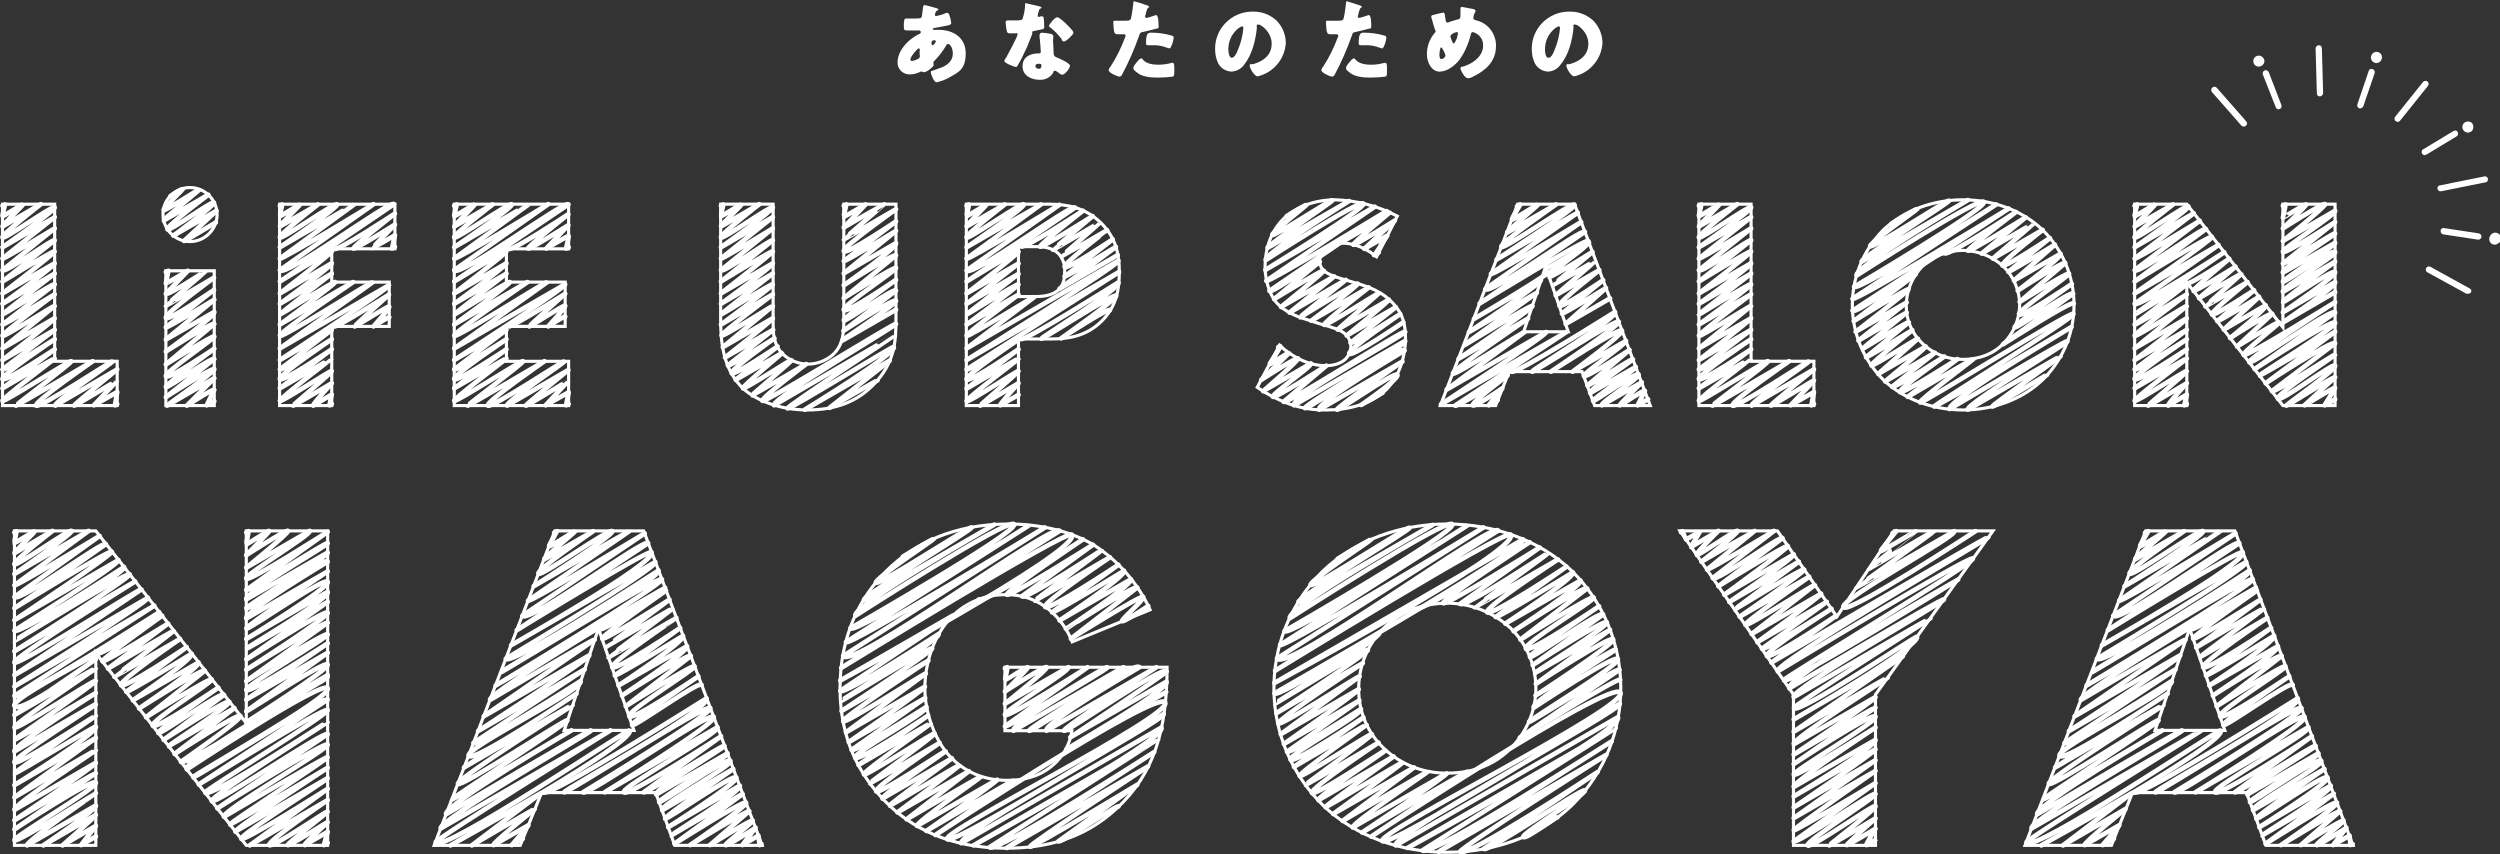 <?xml version="1.0" encoding="utf-8"?>
<!-- Generator: Adobe Illustrator 24.0.1, SVG Export Plug-In . SVG Version: 6.00 Build 0)  -->
<svg version="1.1" id="レイヤー_1" xmlns="http://www.w3.org/2000/svg" xmlns:xlink="http://www.w3.org/1999/xlink" x="0px"
	 y="0px" viewBox="0 0 795.8 272" style="enable-background:new 0 0 795.8 272;" xml:space="preserve">
<rect x="0" y="0" width="795.8" height="272" fill="#333333" stroke="none"/>
<style type="text/css">
	.st0{fill:#FFFFFF;}
	.st1{fill:none;stroke:#FFFFFF;}
	.st2{fill:none;stroke:#FFFFFF;stroke-width:1.5;stroke-linecap:round;stroke-linejoin:round;}
	.st3{fill:none;}
</style>
<title>sec01_1</title>
<g>
	<g>
		<path class="st0" d="M298.1,2.6c0.3,0.1,0.6,0.2,0.6,0.4c0,0.2-0.1,0.3-0.3,0.3c-0.4,0.3-0.5,0.3-0.6,0.7
			c-0.1,0.2-0.2,0.5-0.2,0.7c0,0.3,0.1,0.4,0.4,0.4c1.1-0.2,2.2-0.5,3.2-1h0.4c0.3,0,0.5,0.4,0.6,0.7c0.3,0.8,0.5,1.6,0.6,2.5
			c0,0.5-0.5,0.7-1.1,0.8l-4.2,0.8c-0.2,0-0.6,0.1-0.6,0.3s0.3,0.3,0.4,0.3h1.5c4.6,0,8.6,2.4,8.6,7.5s-2.3,6-5.3,7.7
			c-1.2,0.7-2.6,1.2-4,1.5c-0.8,0-1.8-2.6-1.8-3.2s0.3-0.4,0.6-0.5l3-1.1c1.9-0.8,3.4-2.2,3.4-4.3s-1-3.1-1.5-3.1
			c-0.3,0-0.6,0.2-0.6,0.5c-1.1,1.8-2.4,3.5-3.9,5c-0.1,0.2-0.2,0.3-0.2,0.5s0.1,0.5,0.1,0.8s-2.1,2.2-3.1,2.2
			c-0.2,0-0.4-0.1-0.5-0.2h-0.5c-1.2,0.6-2.4,0.9-3.7,0.9c-2.1-0.1-3.8-1.8-3.7-3.9c0,0,0,0,0,0c0-2.8,2-5.5,4.1-7.2
			c0.9-0.7,1.8-1.3,2.8-1.8c0.3,0,0.5-0.3,0.5-0.6c0-0.3-0.2-0.5-0.5-0.5h-3.3c-1.5,0-1.6,0-1.6-1.4s0.1-2.4,0.6-2.4h2.1
			c2.8,0,3,0,3.1-1.1s0.4-2.8,0.4-2.9c0.1-0.2,0.3-0.3,0.5-0.3L298.1,2.6z M289.8,18.9c0,0.4,0.2,0.5,0.5,0.5
			c0.8-0.1,1.5-0.4,2.2-0.8c0.2-0.2,0.4-0.6,0.3-0.9c0-0.3-0.1-0.7-0.1-1s0.1-0.5,0.1-0.8c0-0.3-0.1-0.5-0.4-0.5
			S289.8,18,289.8,18.9z M296.5,13.8c0,0.2,0.1,0.6,0.4,0.6s1-1,1-1.2c0-0.2-0.2-0.4-0.4-0.4C296.5,12.8,296.5,13.5,296.5,13.8z"/>
		<path class="st0" d="M330.8,2c0.4,0.1,0.7,0.2,0.7,0.4s-0.2,0.3-0.6,0.5c-0.2,0.5-0.4,1-0.5,1.6v0.2c0,0.1-0.1,0.2-0.1,0.3
			c0,0.2,0.2,0.4,0.4,0.4l0.6-0.2h0.5c0.2,0,0.3,0.2,0.4,0.4s0.2,2.3,0.2,3s-0.4,0.7-2.5,1.1s-1,0.4-1.4,1.3l-1.5,3.8
			c-0.8,1.6-1.5,3.3-2.4,4.9l-0.7,1.2c-0.1,0.3-0.2,0.4-0.6,0.4s-3.6-1.2-3.6-1.9c0.1-0.4,0.3-0.8,0.6-1.1c0.5-1,3.6-6.6,3.6-7.3
			s-0.3-0.4-0.5-0.4h-2.2c-0.5,0-0.8-0.3-1-2.6c0-0.3-0.1-0.8-0.1-1s0.2-0.5,0.6-0.5h1.7c2.6,0,3,0,3.2-0.8c0.4-1.4,0.7-2.8,0.7-4.3
			c0-0.2,0-0.4,0.2-0.4L330.8,2z M334.6,10.8c0.4,0.1,0.7,0.4,0.7,0.8c0,0.3-0.1,0.8-0.1,1.3s0.2,2.8,0.2,4.2c0,0.5,0.3,0.9,0.8,1.1
			c0.8,0.3,4.4,1.9,4.4,2.7s-1.6,2.9-2.5,2.9c-0.5-0.1-0.9-0.4-1.2-0.7l-0.6-0.4l-0.4-0.2c-0.5,0-0.6,0.3-0.6,0.5
			c-0.2,0.5-0.6,0.9-1,1.3c-1,0.8-2.2,1.2-3.4,1.1c-2.6,0-5.4-1.3-5.4-4.3s2.5-4.1,5-4.1h0.2c0.3,0.1,0.5-0.1,0.6-0.4
			c0-0.1,0-0.2,0-0.2c0-0.5-0.2-3-0.3-3.8s-0.1-0.9-0.1-1.3s0.2-0.9,0.8-0.9C332.7,10.5,333.7,10.6,334.6,10.8z M329.6,21.1
			c0,0.5,0.6,0.8,1.1,0.8s0.8-0.3,0.8-0.9s0-0.7-0.8-0.7S329.6,20.5,329.6,21.1z M339.3,7.5c0.6,0.6,2.4,2.3,2.4,2.9s-2.3,2.8-3,2.8
			s-0.6-0.5-0.8-0.8c-1-1.3-2.2-2.6-3.5-3.6c-0.2-0.2-0.5-0.3-0.5-0.6s1.8-2.7,2.6-2.7S338.8,7.1,339.3,7.5z"/>
		<path class="st0" d="M364.5,1.5c0.5,0.1,1.3,0.4,1.3,0.7c0,0.1-0.1,0.2-0.2,0.2l0,0c-0.4,0.2-0.5,0.7-0.8,1.6
			c0,0.3-0.1,0.6-0.2,0.9c-0.1,0.1-0.1,0.2-0.1,0.3c0,0.3,0.2,0.5,0.5,0.5c0.8-0.2,1.6-0.4,2.3-0.7l0.7-0.2c0.8,0,0.8,2.7,0.8,3.6
			s-0.2,0.5-0.6,0.7l-4,1c-1.2,0.2-1.3,0.3-1.6,1.3c-1.5,4.2-3.3,8.4-5.4,12.3c-0.2,0.4-0.4,0.7-0.9,0.7s-3.4-1.2-3.4-2.1
			c0.1-0.4,0.3-0.8,0.6-1.1c1.9-2.9,3.4-6,4.6-9.2c0.1-0.2,0.2-0.4,0.2-0.6c0-0.4-0.3-0.5-0.6-0.5h-1.9c-0.6,0-0.9-0.1-1.1-0.7
			s-0.3-2.4-0.3-3s0-0.6,0.5-0.6h3c1.4,0,1.8,0,2.1-0.7c0.4-1.7,0.6-3.5,0.8-5.2c0-0.1,0-0.3,0.2-0.3C362.2,0.7,363.4,1.1,364.5,1.5
			z M363.8,19c1.1,1.3,3.2,1.6,4.9,1.6c1.5,0,2.9-0.2,4.3-0.6h0.3c0.4,0,0.5,0.6,0.5,1.5v0.8c0,1.6,0,1.9-0.5,2.1
			c-1.6,0.2-3.2,0.3-4.8,0.3c-2,0-4.7-0.2-6.3-1.4s-1.4-1.2-1.4-1.8s1.1-1.7,1.4-2.1s0.7-0.8,1.1-0.8
			C363.6,18.6,363.8,18.8,363.8,19L363.8,19z M366.5,10.4c2.2,0,4.3,0.3,6.4,0.9c0.4,0.1,0.7,0.2,0.7,0.7c-0.1,1-0.4,2.1-0.9,3
			c-0.1,0.2-0.2,0.4-0.5,0.4l-0.7-0.2c-1.5-0.6-3.2-0.9-4.8-0.8h-1c-0.7,0-0.9-0.1-0.9-0.6C364.8,10.6,365.4,10.4,366.5,10.4z"/>
	</g>
	<g>
		<path class="st0" d="M406.3,6.5c1.9,1.9,3,4.5,3,7.2c-0.3,5.1-4,9.5-9,10.6c-1,0-2.5-2.6-2.5-3.4s0.3-0.3,1.1-0.5
			c3.3-0.9,5.9-2.9,5.9-6.5s-3.3-6.1-4.2-6.1s-0.5,0.5-0.5,1c-0.4,3.9-1.5,8.6-4,11.7c-0.9,1.4-2.5,2.2-4.1,2.3
			c-1.8-0.1-3.5-1.1-4.3-2.8c-0.6-1.3-0.9-2.8-0.9-4.2c-0.2-6.5,5-11.9,11.5-12.1c0.1,0,0.3,0,0.4,0C401.5,3.6,404.2,4.6,406.3,6.5z
			 M391,15.7c0,0.7,0.2,2.7,1.1,2.7s1.7-1.8,1.9-2.4c1-2.3,1.6-4.7,1.8-7.2c0-0.2-0.2-0.4-0.4-0.4C394.6,8.4,391,11,391,15.7z"/>
		<path class="st0" d="M432.2,1.5c0.5,0.1,1.3,0.4,1.3,0.7c0,0.1-0.1,0.2-0.2,0.2l0,0c-0.4,0.2-0.5,0.7-0.8,1.6
			c0,0.3-0.1,0.6-0.2,0.9c-0.1,0.1-0.1,0.2-0.1,0.3c0,0.3,0.2,0.5,0.5,0.5c0.8-0.2,1.6-0.4,2.3-0.7l0.7-0.2c0.8,0,0.8,2.7,0.8,3.6
			s-0.2,0.5-0.6,0.7l-4,1c-1.2,0.2-1.3,0.3-1.6,1.3c-1.5,4.2-3.3,8.4-5.4,12.3c-0.2,0.4-0.4,0.7-0.9,0.7s-3.4-1.2-3.4-2.1
			c0.1-0.4,0.3-0.8,0.6-1.1c1.9-2.9,3.4-6,4.6-9.2c0.1-0.2,0.2-0.4,0.2-0.6c0-0.4-0.3-0.5-0.6-0.5h-1.9c-0.6,0-0.9-0.1-1.1-0.7
			s-0.3-2.4-0.3-3s0-0.6,0.5-0.6h3c1.4,0,1.8,0,2.1-0.7c0.4-1.7,0.6-3.5,0.8-5.2c0-0.1,0-0.3,0.2-0.3C429.8,0.7,431,1.1,432.2,1.5z
			 M431.5,19c1.1,1.3,3.2,1.6,4.9,1.6c1.5,0,2.9-0.2,4.3-0.6h0.3c0.4,0,0.5,0.6,0.5,1.5v0.8c0,1.6,0,1.9-0.5,2.1
			c-1.6,0.2-3.2,0.3-4.8,0.3c-2,0-4.7-0.2-6.3-1.4s-1.4-1.2-1.4-1.8s1.1-1.7,1.4-2.1s0.7-0.8,1.1-0.8
			C431.2,18.6,431.4,18.8,431.5,19L431.5,19z M434.2,10.4c2.2,0,4.3,0.3,6.4,0.9c0.4,0.1,0.7,0.2,0.7,0.7c-0.1,1-0.4,2.1-0.9,3
			c-0.1,0.2-0.2,0.4-0.5,0.4l-0.7-0.2c-1.5-0.6-3.2-0.9-4.8-0.8h-1c-0.7,0-0.9-0.1-0.9-0.6C432.5,10.6,433.1,10.4,434.2,10.4z"/>
		<path class="st0" d="M469.1,2.9c0.3,0.1,0.6,0.3,0.6,0.6s-0.1,0.3-0.2,0.5c-0.3,0.5-0.5,1.2-0.5,1.8c0,0.4,0.5,0.6,1,0.7
			c3.7,0.9,6.3,4.3,6.2,8.2c0,4.8-3.2,7.7-7.3,9.7c-0.5,0.3-1.1,0.5-1.7,0.5c-0.9,0-2.3-2.5-2.3-3.1s0.3-0.5,1.1-0.7
			c2.9-0.9,6.1-3.2,6.1-6.6c0.1-2-1.3-3.8-3.3-4.3c-0.3,0-0.5,0.3-0.6,0.7c-0.7,2.9-1.9,5.7-3.6,8.1c-1.5,1.9-3.9,3.8-6.4,3.8
			s-4-3-4-5.5c0-2.4,0.8-4.8,2.4-6.7c0.2-0.2,0.4-0.4,0.4-0.7c-0.1-0.2-0.2-0.5-0.3-0.7c-0.3-1.1-0.7-2.2-1-3.4
			c-0.1-0.1-0.1-0.3-0.1-0.5c0-0.3,0.2-0.5,0.5-0.5c1.1-0.3,2.2-0.6,3.3-0.8c0.4,0,0.5,0.4,0.6,1.3s0.1,0.7,0.2,1.2s0.2,0.7,0.6,0.7
			c0.2,0,0.4-0.1,0.5-0.2l2.6-0.8c1-0.1,1-0.4,1-2.5V2.8c0-0.4,0.1-0.6,0.5-0.6L469.1,2.9z M458.2,17.3c0,0.4,0,1.5,0.6,1.5
			s1.3-0.6,1.3-1.1c0-0.2,0-0.3-0.1-0.5c-0.7-1.6-1-2.1-1.3-2.1S458.2,16.9,458.2,17.3z M462.3,10.8c-0.3,0.2-0.6,0.4-0.6,0.8
			s0.6,1.6,0.7,1.9s0.2,0.3,0.4,0.3s0.6-0.8,0.9-1.5c0.2-0.6,0.3-1.1,0.4-1.7c0-0.2-0.1-0.4-0.3-0.4
			C463.2,10.3,462.7,10.5,462.3,10.8z"/>
		<path class="st0" d="M507.1,6.5c1.9,1.9,3,4.5,3,7.2c-0.3,5.1-4,9.5-9,10.6c-1,0-2.5-2.6-2.5-3.4s0.3-0.3,1.1-0.5
			c3.3-0.9,5.9-2.9,5.9-6.5s-3.3-6.1-4.2-6.1s-0.5,0.5-0.5,1c-0.4,3.9-1.5,8.6-4.1,11.7c-0.9,1.4-2.4,2.2-4,2.3
			c-1.8-0.1-3.5-1.1-4.3-2.8c-0.6-1.3-0.9-2.8-0.9-4.2c-0.2-6.5,5-11.9,11.5-12.1c0.1,0,0.3,0,0.4,0C502.3,3.6,505,4.6,507.1,6.5z
			 M491.8,15.7c0,0.7,0.1,2.7,1.1,2.7s1.7-1.8,1.9-2.4c1-2.3,1.6-4.7,1.8-7.2c0-0.2-0.2-0.4-0.4-0.4l0,0
			C495.4,8.4,491.8,11,491.8,15.7z"/>
	</g>
</g>
<path class="st1" d="M17.4,65v50h19.9v14.1H0.8V65H17.4z"/>
<path class="st1" d="M60.5,59.7c4.7,0,8.6,3.9,8.6,8.6s-3.9,8.6-8.6,8.6s-8.6-3.9-8.6-8.6l0,0c-0.1-4.7,3.7-8.5,8.4-8.6
	C60.4,59.7,60.4,59.7,60.5,59.7z M68.2,86.2v42.9H52.8V86.2H68.2z"/>
<path class="st1" d="M125.7,79.2h-20.1v10.6h18.3v14.1h-18.3v25.2H89V65h36.7V79.2z"/>
<path class="st1" d="M181,79.2h-19.8v10.6h18.7v14.1h-18.7V115H181v14.1h-36.4V65H181L181,79.2z"/>
<path class="st1" d="M246.1,65v38c0,2.6,0,6.8,3.2,9.8c2.1,2,5,3.1,7.9,3.1c2.8,0,5.5-1,7.7-2.8c3.8-3.3,3.7-8,3.7-11.6V65h16.6
	v36.8c0,6.7-0.3,13.7-7.2,20.7c-5.4,5.5-12.1,8-21.1,8c-9,0-17.3-3.4-21.2-7.7c-5.6-6-6.3-14.2-6.3-21V65H246.1z"/>
<path class="st1" d="M324.2,107.9v21.2h-16.6V65h26.5c5.6,0,11.3,1.1,16.2,5.8s6,10.2,6,15.6s-0.7,11-5.7,15.9s-10.9,5.6-15.9,5.6
	H324.2z M324.2,94.4h5.6c1.7,0,5-0.2,7-2s2.1-4.3,2.1-5.9c0.2-2.1-0.5-4.1-1.9-5.7c-1.9-2-5-2.3-7.1-2.3h-5.7V94.4z"/>
<path class="st1" d="M407.3,109.9c3.5,3.3,8.9,6.5,14.6,6.5c3.4,0,5.4-1.1,6.5-2.2c1-1.1,1.6-2.5,1.6-4c0-1.5-0.7-2.9-1.8-3.9
	c-1.6-1.4-4.1-2.1-8.3-3.3l-4.3-1.4c-2.7-0.8-6.6-2.3-9.2-5.2s-3.7-8-3.7-11.3c0-7.9,3.1-12.7,5.9-15.5s8.6-6,16.4-6
	c6.9,0.2,13.7,2,19.8,5.2l-6.6,12.9c-5-3.9-8.8-4.3-11-4.3c-2-0.1-3.9,0.6-5.4,1.9c-1,0.9-1.6,2.1-1.7,3.5c-0.1,1,0.2,2.1,0.9,2.9
	c0.5,0.6,1.6,1.7,5.6,2.9l5,1.5c4.1,1.2,8.3,2.7,11.7,6.3s4.1,7,4.1,11.5s-1.5,11.5-6.1,16.1c-4.6,4.6-12.1,6.5-18.9,6.5
	c-4.3,0.1-8.5-0.6-12.5-2.1c-3.4-1.3-6.7-3-9.7-5.1L407.3,109.9z"/>
<path class="st1" d="M503.6,118.3h-23.2l-4.3,10.8h-17.6L483.1,65h18.1l24.1,64.1h-17.7L503.6,118.3z M499.2,105.6L492,84.9l-7,20.7
	H499.2z"/>
<path class="st1" d="M557.4,65v50h20v14.1h-36.6V65H557.4z"/>
<path class="st1" d="M650.1,121c-6.5,6.2-15.7,9.5-25.2,9.5s-18.7-3.3-25.3-9.5c-13.2-13.1-13.3-34.4-0.2-47.7
	c0.1-0.1,0.2-0.2,0.2-0.2c6.6-6.2,15.8-9.5,25.3-9.5s18.7,3.3,25.2,9.5c13.2,12.9,13.5,34,0.7,47.2
	C650.5,120.6,650.3,120.8,650.1,121z M611.9,84.8c-3.3,3.4-5.1,7.9-5.1,12.6c0,4.5,1.8,8.8,5.1,11.9c3.5,3.4,8.2,5.2,13,5.1
	c5.6,0,9.9-2,12.8-5c3.3-3.3,5.1-7.7,5.2-12.3c0-4.6-1.9-9.1-5.2-12.3c-3.5-3.2-8-5-12.8-5.1C620.1,79.7,615.4,81.5,611.9,84.8z"/>
<path class="st1" d="M679.5,129.1V65h16.6l30.6,39.2V65h16.6v64.1h-16.6l-30.6-39.2v39.2L679.5,129.1z"/>
<path class="st1" d="M4.6,269.1V169h25.9l47.9,61.2V169h25.9v100.1H78.4l-47.9-61.2v61.2L4.6,269.1z"/>
<path class="st1" d="M208.7,252.3h-36.3l-6.8,16.8h-27.4L176.6,169h28.3l37.7,100.1h-27.8L208.7,252.3z M201.8,232.5l-11.3-32.4
	l-10.9,32.4H201.8z"/>
<path class="st1" d="M319.9,212.4h51.6c0,19.8-4.1,33.9-16.1,45c-10.5,9.7-22.5,12.6-35.2,12.6c-18,0-30.3-6.6-38.4-14.9
	s-14.4-19.6-14.4-36.1s6.3-29,15-37.5s21.1-14.7,38.8-14.7c9.3,0,19.4,2.1,27,6.7c7.8,5,14,12.2,17.9,20.6l-24.8,10.2
	c-1.5-3.9-4-7.4-7.2-10.1c-3.9-3.3-8.8-5-13.9-4.9c-6.4-0.1-12.6,2.4-17.1,6.9c-5.9,5.8-8.7,15.1-8.7,22.9s3.3,16.7,7.9,21.6
	s10.7,7.7,18.3,7.7c4.5,0,9.8-0.8,14.4-4.7c3.4-2.8,5.6-6.8,6.2-11.1h-21.3V212.4z"/>
<path class="st1" d="M500.2,256.5c-10.2,9.7-24.6,14.8-39.5,14.8s-29.2-5.1-39.4-14.8c-20.7-20.2-21.1-53.3-0.9-74
	c0.3-0.3,0.6-0.6,0.9-0.9c10.2-9.7,24.6-14.8,39.4-14.8s29.3,5.1,39.5,14.8c20.7,20.3,21,53.6,0.7,74.2
	C500.6,256.1,500.4,256.3,500.2,256.5z M440.5,199.9c-5.2,5.2-8.1,12.3-8,19.7c0,7,2.9,13.8,8,18.6c5.4,5.2,12.7,8,20.2,7.9
	c8.9,0,15.5-3.1,20.1-7.8c5.1-5.1,8.1-12,8.1-19.2c0-7.2-2.9-14.2-8.1-19.2c-5.5-5-12.7-7.9-20.1-7.9
	C453.5,192,445.9,194.5,440.5,199.9z"/>
<path class="st1" d="M570.9,221.1L534.8,169h31l18.9,27.3l18.2-27.3h31.5L597,221.1v48h-26.1V221.1z"/>
<path class="st1" d="M715.1,252.3h-36.3l-6.7,16.8h-27.5L683,169h28.4L749,269.1h-27.7L715.1,252.3z M708.2,232.5L697,200.1
	l-11,32.4H708.2z"/>
<path class="st2" d="M0.8,65.5l0.8-0.4c0,0.1-0.9,3.5-0.8,3.7s6.4-3.9,6.5-3.7s-6.7,6.7-6.5,7L13,65c0,0-12.7,9.8-12.2,10.6
	S16.9,65.2,17.4,66S0.8,78.7,0.8,78.7s16.5-9.6,16.6-9.6L0.8,82.3c0.2,0.4,16.6-9.6,16.6-9.6L0.8,86c0.7,1.2,16.1-10.2,16.6-9.5
	L0.8,89.6c0,0,16.3-10,16.6-9.6S0.8,93.4,0.8,93.4l16.6-9.6c0.3,0.7-16.6,12.9-16.6,12.9l16.6-9.6c0,0-16.7,12.8-16.6,13
	S17.1,90,17.4,90.5L0.8,103.3c0.2,0.4,16.6-9.6,16.6-9.6s-17,12.6-16.6,13.2s16.4-9.8,16.6-9.5L0.8,110.9l16.6-9.6
	c0.2,0.4-16.6,13.3-16.6,13.3l16.6-9.6L0.8,117.6c0.4,0.7,16.6-9.6,16.6-9.6S0.1,119.6,0.8,120.7s16.6-9.5,16.6-9.5L0.8,123.6
	c0,0,16.5-9.6,16.6-9.5S0.4,127,0.8,127.6c0.4,0.6,21.7-13.1,21.9-12.6S5,128.9,5.1,129.1S29.5,115,29.5,115s-18.7,12.9-18,14.1
	c0.7,1.2,24.2-14.4,24.4-14.1S17,128.1,17.6,129.1l19.7-11.5c0,0-13.8,11.2-13.7,11.5s13.7-8.1,13.7-8s-7.4,7.9-7.4,7.9l7.4-4.2
	l-0.7,4.2l0.7-0.4"/>
<path class="st2" d="M52.8,86.6c0.1,0.1,0.8-0.4,0.8-0.4s-0.8,3.8-0.8,4s7-4,7-4l-7,7.3c0.5,0.8,12.8-7.4,12.8-7.3
	s-12.8,11-12.8,11.1s15.3-8.9,15.3-8.9S52.2,100,52.8,101.2s15.3-8.9,15.3-8.9l-15.3,11.9c0.3,0.4,15.4-8.8,15.4-8.8l-15.4,12.7
	l15.4-8.8c0.6,1.2-15.4,12.6-15.4,12.6s14.9-9.5,15.4-8.8L52.8,116c0,0,15-9.4,15.4-8.9c0.4,0.5-16,11.5-15.4,12.7
	s15.4-8.8,15.4-8.8s-15.7,11.5-15.4,12.2s14.8-9.8,15.4-8.9l-15.4,12.1c0,0,14.9-9.6,15.4-8.9s-15.1,11.4-15,11.6l15-8.7l-8.7,8.7
	c0,0,8.4-5.5,8.7-5l-2.4,4.9c0.8-0.4,1.6-0.8,2.4-1.3"/>
<path class="st2" d="M54.3,62.4c0,0,4.1-2.5,4.1-2.4s-6.6,6.5-6.3,6.9s11.3-6.8,11.4-6.6s-11.6,9.5-11.4,9.9L66.3,62
	c0,0-13.5,10.1-13,11s14.4-9.3,14.8-8.5C68.5,65.3,55.2,75,55.2,75l13.7-7.9l-10.3,9.6c0.1,0.2,10.1-5.9,10.1-5.9"/>
<path class="st2" d="M106.4,103.9c0.4,0.7,17.4-10.1,17.4-10.1s-11,9.9-10.9,10.1s10.7-6.7,11-6.3s-5,6.3-5,6.3s4.8-3.1,5-2.9"/>
<path class="st2" d="M106.4,79.2C107,80.3,125.7,68,125.7,68s-13.5,10.6-13.2,11.1s13.2-7.6,13.2-7.6s-7.4,7.6-7.3,7.6
	s7.3-4.2,7.3-4.2l-0.9,4.2l0.9-0.5"/>
<path class="st2" d="M89.1,65.5l0.7-0.4c0.1,0.1-0.8,3.5-0.7,3.7s6.4-3.9,6.4-3.7s-6.6,6.7-6.4,7l12.1-7c0,0-12.6,9.7-12.1,10.5
	s17.7-11.4,18.2-10.5S89.1,78.7,89.1,78.7s23.6-13.7,23.6-13.6L89.1,82.3C89.4,83,118.9,65,118.9,65L89.1,86
	c1.4,2.6,35.4-22.6,36.3-21L89.1,89.6c0,0,16.2-10,16.5-9.6S89.1,93.4,89.1,93.4l16.5-9.6c0.4,0.7-16.5,12.9-16.5,12.9l16.5-9.6
	c0,0-16.6,12.8-16.5,13c0.1,0.2,17.4-10.8,17.6-10.3s-17.6,13.5-17.6,13.5l23.3-13.5c0,0-23.9,16.2-23.3,17.1
	c0.6,0.9,29.4-17.5,29.6-17.1l-29.6,21.1l34.7-20.1c0.5,0.8-34.7,23.8-34.7,23.8l16.5-9.6l-16.5,12.6c0.4,0.7,16.5-9.6,16.5-9.6
	s-17.2,11.6-16.5,12.7s16.5-9.5,16.5-9.5l-16.5,12.4c0,0,16.5-9.6,16.5-9.5S88.7,127,89.1,127.6c0.4,0.6,16.3-9.9,16.5-9.5
	s-12.3,10.8-12.3,11s12.3-7.1,12.3-7.1s-6.1,6.6-5.9,7.1l5.9-3.5c-0.3,1.1-0.5,2.3-0.7,3.4l0.7-0.4"/>
<path class="st2" d="M161.9,103.9c0.4,0.7,18-10.4,18-10.4s-11.5,10.2-11.4,10.4s11.1-7,11.4-6.6s-5.4,6.6-5.4,6.6s5.2-3.4,5.4-3.1"
	/>
<path class="st2" d="M161.9,79.2c0.7,1.1,19-11,19-11s-13.1,10.4-12.8,10.9s12.8-7.4,12.8-7.4l-7,7.4c0,0,7-4.1,7.1-4s-0.8,4-0.8,4
	l0.8-0.4"/>
<path class="st2" d="M144.6,65.5l0.8-0.4c0,0.1-0.9,3.5-0.8,3.7s6.4-3.9,6.5-3.7s-6.6,6.7-6.5,7l12.2-7c0,0-12.7,9.7-12.2,10.5
	s17.8-11.4,18.3-10.5s-18.3,13.6-18.3,13.6s23.6-13.7,23.6-13.6l-23.6,17.2C145,83,174.5,65,174.5,65l-29.9,21
	c1.5,2.6,35.4-22.5,36.3-20.9l-36.3,24.5c0,0,16.3-10,16.6-9.6s-16.6,13.4-16.6,13.4l16.6-9.6c0.3,0.7-16.6,12.9-16.6,12.9l16.6-9.6
	c0,0-16.7,12.8-16.6,13s17.4-10.8,17.7-10.3s-17.7,13.5-17.7,13.5l23.3-13.5c0,0-23.8,16.2-23.3,17.1s29.4-17.5,29.6-17.1
	l-29.6,21.1l35.3-20.4c0.5,0.9-35.3,24.1-35.3,24.1l16.6-9.6l-16.6,12.6c0.4,0.7,16.6-9.6,16.6-9.6s-17.3,11.6-16.6,12.7
	s16.6-9.5,16.6-9.5l-16.6,12.4c0,0,16.5-9.6,16.6-9.5s-17,12.9-16.6,13.5c0.4,0.6,21.7-13.1,21.9-12.6s-17.7,13.9-17.6,14.1
	s24.4-14.1,24.4-14.1s-18.7,12.9-18,14.1c0.7,1.2,24.2-14.4,24.4-14.1s-18.9,13.1-18.3,14.1l19.5-11.3c0,0-13.6,11-13.5,11.3
	s13.5-8,13.5-7.9s-7.2,7.8-7.2,7.8l7.3-4.1l-0.8,4.1l0.8-0.4"/>
<path class="st2" d="M268.6,65.5l0.8-0.4c0,0-0.9,3.8-0.8,3.9s6.9-3.9,6.9-3.9l-6.9,7.3c0,0,12.7-7.4,12.8-7.4s-12.8,11.1-12.8,11.2
	s16.6-9.6,16.6-9.6S267.9,78.8,268.6,80s16.6-9.5,16.6-9.5l-16.6,12.6c0.3,0.4,16.6-9.6,16.6-9.6L268.6,87l16.6-9.6
	c0.7,1.3-16.6,13.4-16.6,13.4s16.1-10.3,16.6-9.5l-16.6,13.6c0,0,16.2-10.2,16.6-9.6s-17.3,12.1-16.6,13.4s16.6-9.6,16.6-9.6
	s-17,12.2-16.6,12.9s16-10.6,16.6-9.5l-16.7,12.8c0,0,16.2-10.5,16.7-9.6s-17.5,12.7-17.4,12.9l17.4-10"/>
<path class="st2" d="M229.5,65.5l0.7-0.4c0.1,0.1-0.8,3.5-0.7,3.7s6.4-3.9,6.5-3.7s-6.7,6.7-6.5,7l12.2-7.1c0,0-12.7,9.8-12.2,10.6
	S245.6,65.2,246,66s-16.5,12.7-16.5,12.7l16.5-9.6l-16.5,13.2c0.2,0.4,16.5-9.6,16.5-9.6L229.5,86c0.6,1.2,16.1-10.2,16.5-9.5
	l-16.5,13.1c0,0,16.3-10,16.5-9.6s-16.5,13.4-16.5,13.4l16.5-9.6c0.4,0.7-16.5,12.9-16.5,12.9l16.5-9.6c0,0-16.6,12.8-16.5,13
	S245.8,90,246,90.5s-16.5,12.8-16.5,12.8l16.5-9.6c0,0-16.7,12.5-16.3,13.1s16.2-9.6,16.3-9.4l-15.9,13.1l15.9-9.2
	c0.2,0.4-15.2,12.5-15.2,12.5l15.3-8.8l-14.4,11.3c0.4,0.6,14.8-8.6,14.8-8.6s-14.2,10.1-13.6,11.1c0.6,1,14.6-8.5,14.6-8.5
	l-13.3,10.6l14.7-8.5c0.1,0.1-12.7,10.6-12.4,11.2s15.3-9.3,15.5-9s-12.7,11.1-12.6,11.2s17.2-9.9,17.2-9.9s-14.4,10.8-13.9,11.7
	c0.5,0.9,42.2-25,42.5-24.5s-39.9,24-38.8,25.9c0,0,38.6-22.5,38.6-22.4s-34.6,22.8-34.3,23.4s33.6-19.9,33.8-19.6
	c1.2,2-28.3,20-28.3,20l27-15.6l-19.1,15c0,0,15.1-8.8,15.2-8.7"/>
<path class="st2" d="M324.9,107.9c0.7,1.2,31.1-18,31.1-18c1.1,1.8-24.7,17.5-24.5,17.9s23.3-14.6,23.8-13.7s-17.5,13.6-17.5,13.6
	s15.1-9.8,15.5-9"/>
<path class="st2" d="M325,78.4c0.7,1.2,19.7-11.3,19.7-11.3s-13.9,10.8-13.6,11.4s16.7-9.7,16.7-9.7s-12.6,10.6-12.6,10.7
	s15-8.8,15-8.7s-12.5,10.9-12.4,10.9s14.6-8.4,14.6-8.4S338.3,84,338.9,85s15.3-8.8,15.3-8.8L338.9,88c0.2,0.4,16.3-9.4,16.3-9.4
	l-17.9,13.3l18.5-10.7"/>
<path class="st2" d="M307.7,65.5l0.7-0.4c0.1,0.1-0.8,3.6-0.7,3.7s6.4-3.8,6.4-3.7s-6.6,6.7-6.4,7l12.1-7c0,0-12.6,9.7-12.1,10.5
	s17.7-11.4,18.2-10.5s-18.2,13.6-18.2,13.6s23.5-13.6,23.6-13.6l-23.6,17.2c0.4,0.7,29.5-17.1,29.5-17.1l-29.5,20.9
	c1.4,2.4,33.6-21.5,34.5-20l-34.5,23.5c0,0,16.2-10,16.5-9.5s-16.5,13.3-16.5,13.3l16.5-9.5l-16.5,12.8l16.5-9.5
	c0,0-16.6,12.8-16.5,12.9s16.2-10,16.5-9.6s-16.5,12.8-16.5,12.8l16.5-9.5c0,0-16.9,12.5-16.5,13.1s21.4-12.7,21.6-12.4l-21.6,16.4
	L356,83c0.7,1.1-48.3,31.6-48.3,31.6l48.5-28l-48.5,31c0.4,0.7,16.5-9.5,16.5-9.5s-17.2,11.5-16.5,12.7s16.5-9.6,16.5-9.6
	l-16.5,12.5c0,0,16.4-9.7,16.5-9.5s-16.9,12.8-16.5,13.5c0.4,0.7,16.3-9.9,16.5-9.6s-12.2,10.8-12.2,11s12.2-7.1,12.2-7.1
	s-6,6.6-5.8,7l5.8-3.3"/>
<path class="st2" d="M406.9,110.5l0.6-0.3c0.3,0.3-3.5,5.7-3.4,5.8s6.1-3.9,6.2-3.7s-8.8,8.6-8.8,8.6s11.4-7.4,11.7-6.8
	s-11.1,10.4-11.1,10.4l15.2-8.8c0.5,0.8-12.6,9.8-12.1,10.6s17-9.9,17-9.9l-13.6,11.5c0.6,1.1,38.2-23.1,38.7-22.3
	s-36.9,20.9-35.4,23.4l35.4-20.5c0.8,1.3-32.4,20.4-31.9,21.4s30.5-20.5,31.7-18.3c0,0-28.4,16.8-27.2,18.8l26.5-15.3
	c0,0-21.2,14.7-20.8,15.3s18.4-12.3,19.2-11.1s-11.5,9.6-11.5,9.6l6.8-3.9"/>
<path class="st2" d="M425,77.7c0.6,1,17.3-10,17.3-10s-11.7,9.7-11.5,10.2s13.2-7.7,13.2-7.7l-9.7,9l7.3-4.2c0,0-4.2,6.1-4.2,6.2
	l1.5-0.9"/>
<path class="st2" d="M409.6,68.8c0,0,6.3-3.8,6.3-3.6s-11.2,8.9-10.9,9.6s19-11.5,19.2-11.1c0.2,0.4-21.1,14.5-20.7,15.2L429.4,64
	c0,0-27.5,17.1-26.5,18.8c0,0,30.2-19.5,31.1-18c0.9,1.5-31.2,21.1-31.2,21.1l34.8-20.1l-34.5,23.6c0.5,0.8,38.3-22.2,38.3-22.2
	l-37.3,25.4c0.6,1.1,15.6-10,16-9.3l-14.5,11.9c0,0,15.5-9.5,15.8-9.1s-13.6,11.6-13.6,11.6l16.9-9.7l-14.2,11.5l17.9-10.4
	c0,0-14.7,11.8-14.6,11.9s18.1-11.2,18.4-10.7s-14.8,11.8-14.8,11.8l18.3-10.6c0,0-14.6,11.3-14.2,11.9S439,93,439.1,93.2
	l-13.3,11.7l16.3-9.5c0.2,0.4-13.4,11.4-13.4,11.4l15.6-9l-14.4,11.3c0.4,0.8,15.8-9.1,15.8-9.1s-16.9,11.4-16.2,12.6
	s17.2-10,17.2-10"/>
<path class="st2" d="M481.1,118.3c0.7,1.3,33-19,33-19c1.1,1.9-26.7,18.5-26.4,19s27-17,27.6-15.9s-21.6,15.9-21.6,15.9
	s22-14.2,22.6-13.1s-15.7,13.1-15.7,13.1l17-9.8c0.4,0.8-13.9,10.4-13.4,11.2s14.5-8.3,14.5-8.3l-13.4,11.3
	c0.2,0.4,14.3-8.7,14.5-8.4s-14.2,9.8-13.6,10.8l14.5-8.3c0.3,0.6-13.9,10.3-13.6,10.8c0.3,0.5,13.9-9.4,14.5-8.4
	s-12.2,8.9-11.7,9.8l12.7-7.3c0,0-7.2,7.1-7,7.3s7.7-5.1,8-4.6l-2.3,4.6l3.3-1.9"/>
<path class="st2" d="M492.1,85.2c0.5,0.8,13.7-7.9,13.7-7.9s-12.9,10.3-12.6,10.8s13.7-7.9,13.7-7.9s-12.8,10.7-12.7,10.7
	s13.7-8,13.7-7.9s-12.7,11-12.7,11l13.9-8c0,0-13.3,10.3-12.7,11.3s13.9-8.1,13.9-8.1l-13.1,10.6c0.2,0.4,14-8.1,14-8.1l-12.8,11.4
	l14.1-8.1"/>
<path class="st2" d="M482.9,65.7l1-0.6c0.1,0.1-2.8,4.5-2.6,4.8s8.2-5,8.3-4.8s-10.1,8.6-9.9,9l15.6-9c0,0-18,12.4-17.4,13.5
	s22.7-14.5,23.3-13.4s-24.8,17.4-24.8,17.4l25.8-14.9l-27.6,19.5c0.4,0.7,28.7-16.5,28.7-16.5L472.8,92c1.3,2.2,30.9-19.6,31.7-18.2
	L471,96.6c0,0,34-20.9,34.6-19.9c1.5,2.6-36.4,24.8-36.4,24.8l21.3-12.4c0.6,0.9-22.9,16.6-22.9,16.6l21.6-12.5
	c0,0-23.4,16.7-23.3,16.8s21.5-13.2,21.9-12.6s-23.5,16.8-23.5,16.8l22.1-12.8c0,0-24.4,16.6-23.9,17.5s22.6-13.5,22.8-13.2
	L460.5,124l31.7-18.3c0.5,0.8-33.5,23-33.5,23l39.9-23l-35.4,23.4c0.5,0.7,16.7-9.6,16.7-9.6s-11.6,8.7-11.1,9.5s9.4-5.4,9.4-5.4
	l-4.3,5.4l2.8-1.6"/>
<path class="st2" d="M540.8,65.5l0.8-0.4c0,0.1-0.9,3.5-0.8,3.7s6.5-3.9,6.5-3.7s-6.6,6.7-6.5,7L553,65c0,0-12.7,9.8-12.2,10.6
	s16.1-10.4,16.6-9.6s-16.6,12.7-16.6,12.7l16.6-9.6l-16.6,13.2c0.3,0.4,16.6-9.6,16.6-9.6L540.8,86c0.7,1.2,16.2-10.2,16.6-9.5
	l-16.6,13.1c0,0,16.3-10,16.6-9.6s-16.6,13.4-16.6,13.4l16.6-9.6c0.4,0.7-16.6,12.9-16.6,12.9l16.6-9.6c0,0-16.6,12.8-16.6,13
	s16.3-10.1,16.6-9.6s-16.6,12.8-16.6,12.8l16.6-9.6c0,0-16.9,12.6-16.6,13.2s16.5-9.8,16.6-9.5l-16.6,13.5l16.6-9.6
	c0.2,0.4-16.6,13.3-16.6,13.3l16.6-9.6l-16.6,12.6c0.5,0.7,16.6-9.6,16.6-9.6s-17.2,11.6-16.6,12.7s16.6-9.5,16.6-9.5l-16.6,12.4
	c0,0,16.6-9.6,16.6-9.5s-16.9,12.9-16.6,13.5c0.3,0.6,21.7-13.1,22-12.6s-17.8,13.9-17.7,14.1s24.4-14.1,24.4-14.1
	s-18.7,12.9-18,14.1c0.7,1.2,24.3-14.4,24.4-14.1s-18.8,13.1-18.3,14.1l19.8-11.5c0,0-13.9,11.2-13.7,11.5s13.6-8.1,13.7-8
	S570,129,570,129l7.4-4.2l-0.8,4.2l0.8-0.4"/>
<path class="st2" d="M619,80.6c0.8,1.3,22.7-13.1,22.7-13.1s-15.5,11.7-15.2,12.3s18.3-10.6,18.3-10.6l-14,11.5
	c0,0,16.7-9.8,16.7-9.7s-13.1,11.3-13.1,11.3l15.8-9.1c0,0-13.3,10.3-12.8,11.3s15.1-8.7,15.1-8.7l-13.2,10.7
	c0.2,0.3,14.8-8.6,14.8-8.6l-13,11.4l14.8-8.5c0.6,1-13.6,11.7-13.6,11.7s14.7-9.5,15.1-8.8l-14.5,12.4c0,0,15.4-9.6,15.7-9
	s-16.6,11.8-15.9,13s16.8-9.7,16.8-9.7s-18.6,13.1-18.2,13.8s18-11.9,18.6-10.7l-22.3,16.1c0,0,21.9-14.1,22.5-13"/>
<path class="st2" d="M602,71.3c0,0,8.2-5,8.3-4.8s-15.5,11-15,11.9s24.8-15,25.1-14.5c0.3,0.5-28.4,18.4-27.8,19.4l33.8-19.6
	c0,0-36.7,21.7-35.4,24c0,0,39.4-25.4,40.5-23.4c1.1,2-41.3,27-41.3,27c1,1.7,45.2-26.2,45.2-26.2l-45.7,30
	c0.7,1.1,49.7-28.7,49.7-28.7l-49.7,32.5c0.8,1.4,19.6-12.5,20.1-11.6l-19.7,14.9c0,0,17.2-10.6,17.4-10.1s-16.8,13.5-16.8,13.5
	l16.2-9.3l-15.3,12.1l15.3-8.9c0,0-14.2,11.5-14.1,11.6s14.5-8.9,14.8-8.5L594,113.7c0.2,0.3,14.7-8.6,14.7-8.6s-13.3,10.6-13,11.2
	s14.6-8.7,14.8-8.5L597.9,119l15.1-8.7c0.2,0.3-12.9,11.1-12.9,11.1l15.8-9.1l-13.6,10.8c0.4,0.8,16.6-9.6,16.6-9.6
	s-14.7,10.4-14.1,11.3s18.3-10.5,18.3-10.5l-15.8,12c0,0,21-12.3,21.1-12.2s-17.6,13.3-17.2,14c0.4,0.7,48.2-29.3,48.8-28.2
	s-44.6,29.1-44.3,29.5s43.7-25.3,43.7-25.3s-40.1,23.8-38.8,26.1c0,0,37.2-22.1,37.5-21.6s-32.6,20.2-31.7,21.8
	c0,0,29.4-17.1,29.5-17s-21.9,15.6-21.7,16s17.3-10.2,17.4-10.1"/>
<path class="st2" d="M726.7,65.5l0.8-0.4c0.1,0.2-0.8,4.1-0.8,4.2s7.2-4.5,7.4-4.2s-7.4,7.6-7.4,7.6s13-8.3,13.4-7.7
	s-13.4,11.7-13.4,11.7l16.6-9.6c0.6,1-17.1,12.2-16.6,13.1s16.6-9.5,16.6-9.5l-16.6,13.2c0.3,0.4,16.4-10,16.6-9.6
	S726,85.6,726.7,86.8l16.6-9.5c0.4,0.7-16.9,11.9-16.6,12.4s16-10.6,16.6-9.5S726,91.6,726.7,92.9l16.6-9.6c0,0-16.8,12.3-16.6,12.8
	s16-10.6,16.6-9.5s-16.6,12.8-16.6,12.8l16.6-9.6c0.7,1.3-16.6,12.6-16.5,12.8l16.5-9.6"/>
<path class="st2" d="M696.3,90.1c0.5,0.8,13.3-7.7,13.3-7.7s-11.7,9.7-11.4,10.2s13.4-7.7,13.4-7.7l-11.6,10c0,0,13.3-7.8,13.4-7.7
	S702,97.4,702,97.5s13.4-7.7,13.4-7.7s-11.8,9.5-11.3,10.3s13.4-7.7,13.4-7.7l-11.7,9.8c0.2,0.4,13.3-7.7,13.3-7.7l-11.2,10.4
	l13.3-7.7c0.6,0.9-11.3,10.4-11.3,10.4s13-8.4,13.4-7.7l-11.2,10.4c0,0,13.1-8.1,13.4-7.7s-11.8,9.5-11.3,10.4s29.1-16.8,29.1-16.8
	s-28,18-27.3,19.1s26.3-17.5,27.3-15.8l-25.6,18c0,0,24.9-16.1,25.6-14.8s-24.2,16.5-24,16.8s24-13.9,24-13.9L721.2,122
	c0,0,21.4-14,22.1-12.7l-20.1,15.2c0.5,0.9,20-11.9,20.1-11.6s-19,12.7-18.2,14c0.8,1.3,17.6-11.6,18.2-10.5s-15.6,12.4-15.5,12.7
	s15.2-9.5,15.5-9l-9.7,8.9c0,0.1,9.6-5.9,9.7-5.6s-3.4,5.5-3.3,5.6s3.3-1.9,3.3-1.9"/>
<path class="st2" d="M679.5,65.5l0.8-0.4c0,0.1-0.9,3.5-0.8,3.7s6.4-3.9,6.5-3.7s-6.6,6.7-6.5,7l12.2-7c0,0-12.7,9.7-12.2,10.5
	s16.6-10.7,17.1-9.9s-17.1,13-17.1,13l18.8-10.8l-18.8,14.4c0.3,0.5,20.7-12,20.7-12L679.5,86c0.9,1.6,22.2-14.1,22.7-13.1
	l-22.7,16.7c0,0,24.2-14.9,24.6-14.2s-24.6,18-24.6,18L706.2,78l-26.7,18.7c0.9,1.5,28.5-16.4,28.5-16.4s-28.6,19.6-28.5,19.8
	s16.3-10.1,16.6-9.6l-16.6,12.8c0.2,0.4,16.6-9.6,16.6-9.6s-16.9,12.6-16.6,13.2s16.5-9.8,16.6-9.5l-16.6,13.5l16.6-9.6
	c0.2,0.5-16.6,13.3-16.6,13.3l16.6-9.6l-16.6,12.6c0.5,0.7,16.6-9.6,16.6-9.6s-17.2,11.6-16.6,12.7s16.6-9.5,16.6-9.5l-16.6,12.4
	c0,0,16.5-9.6,16.6-9.5s-17,12.9-16.6,13.5c0.4,0.6,16.4-9.9,16.6-9.5s-12.4,10.8-12.3,11s12.3-7.1,12.3-7.1s-6.2,6.6-5.9,7.1
	l5.9-3.5l-0.8,3.4l0.8-0.4"/>
<path class="st2" d="M78.4,169.5l0.7-0.4c0.1,0.2-0.8,4.1-0.7,4.2s7.1-4.5,7.3-4.3c0.2,0.2-7.3,7.7-7.3,7.7s12.9-8.3,13.3-7.7
	c0.4,0.6-13.3,11.7-13.3,11.7L98.6,169c0.6,1.2-20.9,14-20.2,15.2c0.7,1.2,25.9-14.9,25.9-14.9l-25.9,18.5
	c0.4,0.8,25.6-15.5,25.9-14.9s-27,16.1-25.9,17.9l25.9-14.9c0.6,1-26.4,17.1-25.9,17.8s24.9-16.7,25.9-14.9c0,0-27,16.2-25.9,18.1
	l25.9-15c0,0-26.4,17.5-25.9,18.2s24.9-16.6,25.9-14.9s-25.9,18.2-25.9,18.2l25.9-15c1.1,1.9-26.1,17.9-25.9,18.1
	s25.9-14.9,25.9-14.9l-25.9,18.3c0.1,0.2,25.2-16.1,25.9-14.9s-25.9,18.2-25.9,18.2s25.5-15.7,25.9-15l-25.9,18.6
	c0,0,25.4-15.8,25.9-14.9s-26.7,16.5-25.9,17.8c0.8,1.3,25.9-14.9,25.9-14.9l-25.9,17.9l25.9-14.9l-25.9,18.6
	c0.2,0.3,25.1-16.3,25.9-14.9s-25.9,18.4-25.9,18.4l25.9-15"/>
<path class="st2" d="M30.7,208.1c0.7,1.2,20.9-12.1,20.9-12.1s-19.4,13.8-19,14.5s20.9-12,20.9-12l-19.1,14.3c0,0,20.8-12.1,20.9-12
	s-18.9,14.5-18.9,14.6s20.9-12,20.9-12s-19.5,13.3-18.8,14.7S59.4,206,59.4,206l-19.2,14.2c0.3,0.5,20.8-12.1,20.8-12.1
	c0.9,1.5-18.7,14.8-18.7,14.8l20.9-12c0.8,1.3-18.9,14.6-18.9,14.6s20.4-13,20.9-12l-18.7,14.8c0,0,20.5-12.8,20.9-12
	c0.4,0.8-19.6,13.2-18.8,14.7s20.9-12.1,20.9-12.1s-19.6,13.6-19.1,14.4s20.1-13.4,20.9-12.1l-19.2,14.3c0,0,20.3-13.1,20.9-12.1
	c0.6,1-19.5,13.8-19.3,14.1l20.9-12.1l-19,14.6c0,0,20.3-13.2,20.9-12.1s-18.9,14.6-18.9,14.6c1.1,2,46.3-27.7,46.7-27
	s-46.7,26.2-44.8,29.4c0,0,43.2-28.6,44.8-25.8s-43.2,27.7-42.8,28.3s41.9-26.2,42.8-24.7l-41,27c0,0.1,40.3-24.9,41-23.7
	s-39.4,25.6-39,26.3c1.2,2.2,38.9-22.7,39-22.5c0.1,0.2-37.7,23.8-36.9,25.2c0.8,1.4,36.1-22.7,36.9-21.3l-35.1,23.6
	c0,0,34.4-21.5,35.1-20.3s-34,21.2-33,23c0,0,32.7-19.4,33-19S73,262,73.2,262.4c0.2,0.4,31.1-18,31.1-18s-29.8,19.5-29.4,20.3
	l29.4-17c0.2,0.4-28.2,18.2-27.5,19.3s27.5-15.9,27.5-15.9l-24.8,18l24.8-14.4c0,0-19.3,13.1-18.6,14.3c0.7,1.2,18.4-11,18.6-10.7
	s-13,10.2-12.7,10.7s12.6-7.4,12.7-7.3c0.1,0.1-7.6,6.9-7.3,7.3l7.3-4.2l-1.2,4.2l1.2-0.7"/>
<path class="st2" d="M4.6,169.5c0,0,0.7-0.5,0.7-0.4s-0.8,3.5-0.7,3.7s6.4-3.9,6.5-3.7s-6.7,6.7-6.5,7l12.1-7.1
	c0,0-12.6,9.7-12.1,10.6s17.7-11.4,18.2-10.6S4.6,182.7,4.6,182.7L28.2,169L4.6,186.3c0.3,0.6,27.1-15.7,27.1-15.7L4.6,190
	c1.2,2.1,28.4-18.1,29.1-16.8L4.6,193.6c0,0,30.5-18.8,31-18s-31,21.8-31,21.8l33.1-19.1c0.7,1.2-33.1,22.4-33.1,22.4
	c1.1,1.8,34.9-20.2,34.9-20.2c0.9,1.7-35,23.3-34.9,23.5s36.1-22.2,36.7-21.2S4.6,207.3,4.6,207.3L43,185.1c0,0-39.2,24.4-38.4,25.8
	s40.1-23.8,40.4-23.3L4.6,214.9l42.5-24.6c0.6,1-42.5,28.2-42.5,28.2l44.5-25.7L4.6,221.5c1.2,2.1,46.1-26.6,46.1-26.6
	c1.8,3.2-47.9,26.8-46.1,29.8s25.9-14.9,25.9-14.9L4.6,227.6c0,0,25.8-15.1,25.9-14.9S4,230.6,4.6,231.6s25.6-15.5,25.9-14.9
	S4.4,235.3,4.6,235.5s25.9-14.9,25.9-14.9s-26.8,17-25.9,18.6c0,0,25.7-15.2,25.9-15c0.2,0.2-26.7,17.2-25.9,18.5s25.8-15,25.9-14.9
	s-26.1,18-25.9,18.4s25.7-15.2,25.9-14.9c1,1.8-25.9,18.6-25.9,18.6l25.9-15L4.6,253.8c0,0,25.8-15.1,25.9-15s-26.7,17.7-25.9,19
	l25.9-15c0.4,0.6-25.9,18.3-25.9,18.3s25.8-15.2,25.9-15L4.6,264c0,0,25-16.4,25.9-14.9S4,266.5,4.6,267.5s25.9-15,25.9-15
	S8,268,8.6,269.1l21.9-12.7c0.6,1.1-16.7,12.7-16.7,12.7l16.7-9.7c0.2,0.3-10.6,9.7-10.6,9.7l10.6-6.2l-4.7,6.1l4.7-2.7"/>
<path class="st2" d="M173.1,252.2c1.1,2.1,51.8-29.9,51.8-29.9c1.9,3.2-45.7,29.2-45.3,29.9s45.5-28.5,46.5-26.8
	s-40.5,26.8-40.5,26.8c0.9,1.6,40.4-26,41.6-24s-34.7,24-34.7,24l35.9-20.7c1,1.7-30.7,19-29.8,20.7s30.9-17.8,30.9-17.8l-24.6,17.8
	c0.4,0.7,25.4-15.4,25.7-14.8s-22.6,13.9-21.7,15.5l22.7-13.1c0.5,0.9-22.2,14.8-21.8,15.5s21.8-14.6,22.7-13.1
	s-22.7,14.1-21.7,15.7l22.6-13.1c0,0-22,15.1-21.7,15.8s21.9-14.6,22.7-13.1s-21.7,15.8-21.7,15.8l22.8-13.2
	c0.9,1.6-21.9,15.6-21.8,15.8l22.7-13.2c0.1,0.1-21.7,15.9-21.7,15.9s22.2-14.1,22.8-13.1S219.7,269,219.7,269s18.5-11.3,18.8-10.8
	L226,269c0,0,13.3-8.3,13.6-7.8s-8.9,7.3-8.6,7.8s9.5-5.5,9.5-5.5l-4.2,5.5l5.1-3l0.4,3l0.6-0.3"/>
<path class="st2" d="M190.6,200.3c0.8,1.3,21.4-12.3,21.4-12.3s-20.8,14.5-20.3,15.3s21.4-12.4,21.4-12.4s-20.5,15.2-20.4,15.2
	s21.4-12.6,21.4-12.4s-20.4,15.4-20.4,15.5s21.6-12.5,21.6-12.5S194,211,194.9,212.4s21.6-12.5,21.6-12.5L195.7,215
	c0.4,0.5,21.7-12.6,21.7-12.6c1,1.6-20.5,15.8-20.5,15.8l21.8-12.5c0.8,1.5-20.7,15.7-20.7,15.7s21.3-13.6,21.9-12.6l-20.7,16
	c0,0,21.4-13.5,21.9-12.7s-21.7,14.3-20.8,15.9s22-12.7,22-12.7s-21.6,14.6-21.1,15.5s21.3-14.2,22.1-12.8"/>
<path class="st2" d="M176.4,169.6l1-0.5c0,0.1-2.8,4.5-2.6,4.8s8.2-5,8.3-4.8s-10.2,8.6-9.9,9l15.6-9c0,0-18.1,12.3-17.4,13.5
	s22.8-14.7,23.5-13.5s-25,17.5-25,17.5s30.3-17.6,30.4-17.5l-32.2,22.1c0.5,0.8,37.1-21.4,37.1-21.4L166.3,196
	c1.6,2.8,39-24.9,40-23.1l-41.8,27.7c0,0,42.2-26,42.9-24.8c1.9,3.2-44.7,29.6-44.7,29.6l45.9-26.5c1,1.8-47.6,30.8-47.6,30.8
	c1.5,2.6,48.6-28.1,48.6-28.1c1.4,2.4-50.4,32.1-50.2,32.4s50.5-31,51.3-29.6s-52.9,33.8-52.9,33.8l53.9-31.1
	c0,0-56.9,33.7-55.7,35.7c0,0,33-19.6,33.3-19.2L154,228l33.6-19.4c0.5,0.8-35.4,24.1-35.4,24.1l33.9-19.6l-35.4,23.4
	c0.9,1.5,34.1-19.7,34.1-19.7c1.5,2.5-37,21.4-35.6,23.8s34.3-19.8,34.3-19.8l-35.8,23.5c0,0,34.5-20.1,34.6-19.9
	s-37.3,23.7-36.5,25.1s34.4-20.9,34.8-20.2s-36.9,24.8-36.8,25.2s38.1-22,38.1-22s-41.3,24.3-39.9,26.7c0,0,45.9-27.2,46.2-26.7
	s-49.2,28.9-47.9,31.2l54-31.2c0,0-56.2,34.9-55.7,35.7c2.1,3.7,61.5-36.3,61.8-35.7c2.2,3.8-57,36.6-57,36.6l28.9-16.7l-22.1,16.7
	c0,0,19.9-11.7,20-11.6s-13.5,10.8-13.1,11.5l11.1-6.3c0.1,0.1-5.3,6.3-5.3,6.3l3.5-2"/>
<path class="st2" d="M319.9,212.8l0.7-0.4c0.2,0.3-0.8,4.2-0.7,4.2s7.1-4.5,7.3-4.2s-7.3,7.7-7.3,7.7s12.9-8.4,13.3-7.7
	S319.9,224,319.9,224l20.2-11.6c0.6,1.2-20.9,14-20.2,15.2s26.3-15.2,26.3-15.2l-26.3,18.8c0.5,0.9,32.2-19.5,32.6-18.8
	s-31.2,18.1-29.9,20.2l35-20.2c0.7,1.2-30.5,19.3-30,20.2s33.7-22.6,35.1-20.2c0,0-30.9,18-29.6,20.2l35-20.2
	c0,0-29.9,19.3-29.4,20.2s31.5-21,32.7-18.9c0.2,0.4-30.7,21-30.7,21l30.6-17.7c1.4,2.4-32.4,21.6-32.2,21.8l32.1-18.5"/>
<path class="st2" d="M311.6,190.8c1.2,1.9,33.1-19.1,33.1-19.1s-24.8,16.6-24.2,17.6s27.4-15.9,27.4-15.9l-22.6,16.4
	c0.9,1.5,25.2-14.7,25.3-14.6s-21.3,15.9-21.2,16s23.9-13.8,23.9-13.8s-21.4,14.3-20.6,15.8s23.3-13.4,23.3-13.4l-21.1,15.1
	c0.4,0.6,22.9-13.2,22.9-13.2c0.9,1.6-20.5,15.8-20.5,15.8l22.7-13.1c0.9,1.5-20.7,15.8-20.7,15.8S361.4,186,362,187l-21.1,16.3
	c0,0,22.5-14.1,23-13.3s-7,7.1-6.7,7.7s8.3-4.8,8.3-4.8"/>
<path class="st2" d="M287.4,177.2c0,0,9.8-5.9,9.9-5.7s-19.1,12.9-18.5,14s30.1-18.2,30.5-17.6S274.4,189.8,275,191l41.5-24
	c0,0-45.8,26.2-44.2,29c0,0,49.1-31.6,50.5-29.1S270.7,200,270.7,200c1.3,2.3,56.9-32.9,56.9-32.8l-58.3,37.2
	c0.9,1.5,63.3-36.5,63.3-36.5l-64.2,40.9c2.7,4.7,67.1-42.9,68.9-39.8l-69.5,43.6c0,0,72.2-44.4,73.4-42.4
	c3,5.2-73.7,46.4-73.7,46.4l35.9-20.7l-35.9,24c0.9,1.7,31.3-18.1,31.3-18.1c0.9,1.5-31.3,21.2-31.2,21.4s28.7-17.6,29.1-16.8
	s-28.8,19.9-28.8,19.9l27.6-16c0,0-27.7,18.3-27.1,19.3s26.1-15.5,26.3-15.2l-25.4,18.7l25.1-14.5c0.3,0.6-24.2,17.6-24.2,17.6
	l24.3-14l-23.4,16.5c0.6,1.1,23.8-13.7,23.8-13.7c0.9,1.6-23.6,14.7-22.7,16.2s23.2-13.4,23.2-13.4l-22.1,15.7
	c0,0,22.8-13.4,22.9-13.2s-21.7,15.4-21.2,16.2s22.2-13.5,22.5-13s-20.7,15.6-20.6,15.8s22.2-12.8,22.2-12.8s-20.9,14.1-20.2,15.4
	s21.9-13,22.1-12.8s-20.6,14.1-20.1,15.1l22.1-12.8c0,0-20,14.7-19.8,15s22.1-13.1,22.2-12.8s-19.7,15-19.7,15l22.7-13.1l-19.8,15.3
	c0,0,23.6-13.8,23.7-13.6s-21,14.7-20.4,15.7l25.5-14.7c0.3,0.5-22.5,16.3-22.5,16.3s27.9-16.4,28-16.2l-25.1,17.5
	c0,0,70.6-46.5,73.1-42.2s-71,40.9-69.4,43.5s68.9-39.8,68.9-39.8c1,1.7-66.1,38.1-64.4,41.1l63.7-36.8c2,3.6-59.8,37.5-59.8,37.5
	s58.9-34.1,58.9-34S315,269.7,315,269.7c1.4,2.4,52.4-30.3,52.4-30.3l-46.9,30.5l44.9-25.9c0,0-37.9,24.8-37.5,25.5
	s34.1-19.7,34.1-19.7l-25.1,18c0.5,0.9,18.7-11.7,19.1-11.1"/>
<path class="st2" d="M450.2,193.8c1.2,2.2,36.7-21.2,36.7-21.2S458.8,191,459.4,192s30.7-17.7,30.7-17.7l-25.3,17.9
	c1,1.7,28-16.4,28.1-16.2s-23.5,17.2-23.5,17.3s26.5-15.2,26.5-15.2s-23.4,15.2-22.5,16.8s25.2-14.5,25.2-14.5l-22.5,16
	c0.4,0.6,24.6-14.2,24.6-14.2c0.9,1.6-21.5,16.3-21.5,16.3l23.9-13.7c0.9,1.5-21.3,16.1-21.3,16.1s22.7-14.7,23.4-13.6L484,203.6
	c0,0,22.8-14.3,23.3-13.4s-22.5,14.6-21.6,16.3S509,193,509,193s-22.5,15.2-22,16.1s22.5-15,23.3-13.5l-22.4,16.1
	c0,0,22.9-14.8,23.6-13.6s-23.2,15.9-23,16.2l24-13.8l-23.6,17.2c0,0,23.8-15.5,24.6-14.2s-24.7,17.9-24.7,17.9s25.3-15.1,25.5-14.7
	s-27.2,16.6-26.1,18.6c0,0,25.9-17.2,26.8-15.5s-28.6,19.6-28.3,20s28.2-17.6,28.8-16.6l-31.7,21.6c0.1,0.1,31.4-19.4,31.9-18.4"/>
<path class="st2" d="M425.8,177.9c0,0,10.6-6.4,10.7-6.2s-20,13.4-19.3,14.5s31.1-18.8,31.5-18.2s-36.1,22.5-35.4,23.7l42.7-24.6
	c0,0-47.1,26.8-45.4,29.7c0,0,50.3-32.4,51.7-29.9s-53.4,34-53.4,34c1.3,2.2,58.3-33.8,58.3-33.7l-59.7,38.1
	c0.8,1.4,64.7-37.4,64.7-37.4l-65.7,41.7c2.8,4.9,68.6-43.8,70.4-40.7l-71,44.6c0,0,73.8-45.4,75-43.3c3,5.2-75.2,47.2-75.2,47.2
	l79.1-45.7c1.7,2.9-79.1,49-79.1,49c1,1.8,33.4-19.3,33.4-19.3c0.9,1.6-33.4,22.4-33.3,22.6s29.2-17.9,29.6-17.1
	S406.3,227,406.3,227l27.5-15.9c0,0-27.5,18.1-26.9,19.2s25.7-15.4,25.9-15l-25.1,18.4l24.8-14.3c0.3,0.6-23.8,17.4-23.8,17.4
	l24-13.8l-23,16.3c0.6,1,23.5-13.6,23.5-13.6c0.9,1.6-23.3,14.6-22.4,16.1s23.2-13.4,23.2-13.4l-22.1,15.7c0,0,23-13.5,23.1-13.4
	s-21.8,15.5-21.3,16.3s22.7-13.8,23-13.3s-21.2,15.9-21.1,16.1s23.2-13.4,23.2-13.4s-22,14.7-21.2,16s23.4-13.9,23.5-13.6
	s-22,14.8-21.4,15.9l23.9-13.9c0,0-21.9,15.8-21.7,16.1s24.5-14.5,24.6-14.2s-22.1,16.4-22.1,16.4l25.7-14.8l-22.7,17
	c0,0,27.2-15.9,27.3-15.8s-24.7,16.7-24.1,17.9l29.9-17.2c0.3,0.6-26.9,18.8-26.9,18.8s33.7-19.8,33.8-19.5l-30.9,20.8
	c0,0,76.6-50.4,79.3-45.8s-77.5,44.4-75.8,47.2s75.6-43.7,75.6-43.7c1.1,1.9-73.2,41.8-71.3,45.1l70.7-40.8
	c2.4,4-66.9,41.6-66.9,41.6s66.1-38.3,66.2-38.2s-61.5,39-61.5,39c1.6,2.8,60.2-34.7,60.2-34.7l-55,35.1l53.3-30.8
	c0,0-47,29.9-46.5,30.8c1.4,2.5,43.7-25.3,43.7-25.3l-36.2,24.4c0.9,1.5,31.6-19.7,32.2-18.6s-20.2,13.7-19.6,14.8
	s10.6-6.6,10.8-6.2"/>
<path class="st2" d="M602.4,169.8l1.2-0.7c0,0-5.1,6.2-5,6.4s11.2-6.4,11.2-6.4S595,180.9,595,181s20.5-12.1,20.6-11.9
	s-24.7,17.8-24.7,17.9s31.2-17.9,31.2-17.9c0.9,1.6-36.7,21.8-35.3,24.2s42-24.2,42-24.2"/>
<path class="st2" d="M535.1,169.4c0,0,0.5-0.4,0.5-0.3s1,2.5,1.1,2.6s4.6-2.7,4.6-2.6s-3.1,4.8-3,5l8.7-5.1c0,0-7.2,7-6.9,7.6
	s12.6-8.2,13-7.6s-11.5,9.8-11.5,9.8s16.8-9.8,16.9-9.8l-15.1,12.3c0.3,0.5,21.3-12.3,21.3-12.3l-19.5,15
	c0.9,1.6,21.6-13.7,22.2-12.7L547,186.6c0,0,21.8-13.4,22.1-12.8s-20.2,15.5-20.2,15.5l22.1-12.8c0.5,0.8-20.5,15.1-20.5,15.1
	l22.1-12.8c0,0-20.5,15.1-20.4,15.2s21.7-13.4,22.1-12.7s-20.5,15-20.5,15l22.1-12.7c0,0-20.8,14.5-20.3,15.3s21.9-13,22.1-12.7
	l-20.1,15.6l22.1-12.8c0.3,0.5-20.3,15.4-20.3,15.4l22.1-12.8l-20.6,14.9c0.5,1,22.1-12.7,22.1-12.7s-21.4,13.6-20.6,15
	s22.1-12.8,22.1-12.8l-20.6,14.9c0,0,68.8-40.3,69-39.9s-68.5,40.2-67,42.7c0,0,61.4-37.2,62.1-35.9s-60.5,38.2-60.2,38.7
	c1.2,2,55.5-32,55.5-32s-55.5,31.4-53.7,34.6c0,0,48.8-28.9,49.2-28.3s-49.2,28.8-47.8,31.1c0,0,43.4-25.3,43.5-25.1
	s-43.9,27.9-43.5,28.6c1.3,2.3,38.9-23.1,39.2-22.7c1.5,2.7-39.2,26.3-39.2,26.3l34.7-20.1l-34.7,24c0,0,29.8-17.4,29.9-17.2
	s-30.8,19.7-29.9,21.2l26-15c0.4,0.6-26,18.3-26,18.3s25.9-15.2,26-15l-26,18c0,0,25.1-16.6,26-15.1s-26.6,17.5-26,18.5s26-15,26-15
	s-26.8,17.7-26,18.9l26-15c1,1.6-26,18-26,18l26-15c0.4,0.6-26,18.5-26,18.5l26-15l-26,18.4l26-15c0,0-26.3,18.4-26,18.9
	s26-15,26-15l-26,18.5c0.7,1.2,25.5-16,26-15.1s-22.4,15.1-21.6,16.4s21.2-13.3,21.6-12.5s-14.8,12.3-14.7,12.5s14.7-8.6,14.7-8.6
	s-9.3,8.3-9.1,8.5s9.1-5.2,9.1-5.2s-3.1,5-2.9,5.2s2.9-1.8,2.9-1.7"/>
<path class="st2" d="M679.5,252.2c1.2,2.1,51.9-29.9,51.9-29.9c1.8,3.2-45.8,29.2-45.3,29.9s45.5-28.5,46.5-26.8
	s-40.5,26.8-40.5,26.8c0.8,1.6,40.3-26,41.5-24s-34.7,24-34.7,24l35.9-20.7c1,1.7-30.7,19-29.7,20.7s30.8-17.8,30.8-17.8l-24.5,17.8
	c0.4,0.7,25.4-15.4,25.7-14.8s-22.7,13.9-21.7,15.5l22.6-13.1c0.5,0.9-22.1,14.8-21.8,15.5s21.8-14.6,22.7-13.1
	s-22.6,14.1-21.7,15.7l22.7-13.1c0,0-22.1,15.1-21.7,15.8s21.8-14.6,22.7-13.1s-21.7,15.8-21.7,15.8l22.7-13.2
	c0.9,1.6-21.9,15.6-21.8,15.8l22.8-13.2c0,0.1-21.7,15.9-21.7,15.9s22.1-14.1,22.7-13.1S726.1,269,726.1,269s18.5-11.3,18.8-10.8
	L732.4,269c0,0,13.4-8.3,13.6-7.8s-8.8,7.3-8.6,7.8s9.5-5.5,9.5-5.5l-4.2,5.5l5.2-3l0.3,3c0.1,0,0.6-0.4,0.7-0.3"/>
<path class="st2" d="M697.1,200.3c0.7,1.3,21.3-12.3,21.3-12.3s-20.7,14.5-20.3,15.3s21.4-12.4,21.4-12.4l-20.4,15.2
	c0,0,21.4-12.6,21.5-12.4s-20.5,15.4-20.4,15.5s21.5-12.5,21.5-12.5s-21.2,14.3-20.4,15.7s21.6-12.5,21.6-12.5L702.2,215
	c0.3,0.5,21.7-12.6,21.7-12.6c0.9,1.6-20.6,15.8-20.6,15.8l21.8-12.5c0.9,1.5-20.7,15.7-20.7,15.7s21.3-13.6,21.9-12.6l-20.7,16
	c0,0,21.5-13.5,21.9-12.7s-21.7,14.3-20.8,15.9s22-12.7,22-12.7s-21.5,14.6-21,15.5s21.3-14.2,22.1-12.8"/>
<path class="st2" d="M682.8,169.6l1-0.5c0.1,0.1-2.7,4.5-2.6,4.8s8.2-5,8.3-4.8s-10.1,8.6-9.9,9l15.6-9c0,0-18,12.3-17.3,13.5
	s22.8-14.7,23.4-13.5s-25,17.5-25,17.5s30.4-17.6,30.4-17.5l-32.1,22.1c0.4,0.8,37-21.4,37-21.4L672.7,196
	c1.6,2.8,39-24.9,40.1-23.1L671,200.6c0,0,42.2-26,42.9-24.8c1.8,3.2-44.8,29.6-44.8,29.6l45.9-26.5c1.1,1.8-47.5,30.8-47.5,30.8
	c1.5,2.6,48.6-28.1,48.6-28.1c1.3,2.4-50.5,32.1-50.3,32.4s50.5-31,51.3-29.6s-52.9,33.8-52.9,33.8l53.9-31.1
	c0,0-56.9,33.7-55.7,35.7c0,0,33.1-19.6,33.3-19.2L660.4,228l33.6-19.4c0.5,0.8-35.4,24.1-35.4,24.1l33.9-19.6l-35.3,23.4
	c0.9,1.5,34.1-19.7,34.1-19.7c1.4,2.5-37.1,21.4-35.7,23.8s34.4-19.8,34.4-19.8l-35.8,23.5c0,0,34.4-20.1,34.5-19.9
	s-37.3,23.7-36.5,25.1s34.4-20.9,34.9-20.2s-37,24.8-36.8,25.2s38-22,38-22s-41.2,24.3-39.8,26.7c0,0,45.9-27.2,46.2-26.7
	s-49.3,28.9-48,31.2c0,0,54-31.3,54.1-31.2s-56.3,34.9-55.8,35.7c2.1,3.7,61.5-36.3,61.9-35.7c2.2,3.8-57.1,36.6-57.1,36.6
	l28.9-16.7l-22,16.7l19.9-11.6c0,0-13.4,10.8-13,11.5l11-6.3c0.1,0.1-5.3,6.3-5.3,6.3l3.6-2"/>
<line class="st3" x1="772" y1="26.7" x2="763.1" y2="37.8"/>
<path class="st0" d="M763.2,38.8l-0.6-0.2c-0.4-0.3-0.5-1-0.2-1.4l0,0l8.9-11.1c0.3-0.4,1-0.5,1.4-0.2c0,0,0,0,0,0
	c0.4,0.4,0.5,0.9,0.2,1.4L764,38.4C763.8,38.7,763.5,38.8,763.2,38.8z"/>
<line class="st3" x1="738.1" y1="15.5" x2="738.4" y2="29.7"/>
<path class="st0" d="M738.5,30.7c-0.6,0-1-0.4-1-1l-0.4-14.3c0-0.5,0.5-1,1-1l0,0c0.6,0,1,0.4,1,1l0.4,14.2
	C739.5,30.2,739,30.6,738.5,30.7z"/>
<line class="st3" x1="704.8" y1="28.6" x2="714.2" y2="39.3"/>
<path class="st0" d="M714.3,40.3c-0.3,0-0.6-0.1-0.8-0.3l-9.4-10.7c-0.3-0.4-0.3-1,0.1-1.4c0.4-0.4,1-0.4,1.4,0l9.4,10.7
	c0.4,0.5,0.4,1.1-0.1,1.4C714.8,40.2,714.5,40.3,714.3,40.3z"/>
<line class="st3" x1="785.6" y1="92.6" x2="773.1" y2="85.7"/>
<path class="st0" d="M785.6,93.5h-0.5l-12.4-6.8c-0.5-0.3-0.7-0.9-0.4-1.3c0,0,0,0,0-0.1c0.3-0.5,0.8-0.6,1.3-0.4l12.5,6.9
	c0.5,0.2,0.7,0.7,0.5,1.2c0,0,0,0.1-0.1,0.1C786.3,93.4,785.9,93.5,785.6,93.5z"/>
<line class="st3" x1="790.8" y1="57.2" x2="776.8" y2="60"/>
<path class="st0" d="M776.9,60.9c-0.5,0-0.9-0.3-1-0.8c-0.1-0.5,0.2-1,0.7-1.1c0,0,0.1,0,0.1,0l13.9-2.8c0.5-0.2,1.1,0,1.3,0.5
	c0.2,0.5,0,1.1-0.5,1.3c-0.1,0.1-0.3,0.1-0.5,0.1l-13.9,2.8H776.9z"/>
<line class="st3" x1="754.9" y1="22.9" x2="751.3" y2="33.5"/>
<path class="st0" d="M751.3,34.5H751c-0.5-0.2-0.8-0.8-0.6-1.3c0,0,0,0,0,0l3.6-10.6c0.1-0.5,0.6-0.8,1.1-0.6c0,0,0.1,0,0.1,0
	c0.5,0.1,0.9,0.7,0.7,1.2c0,0,0,0.1,0,0.1l-3.6,10.5C752.1,34.2,751.7,34.5,751.3,34.5z"/>
<line class="st3" x1="721.2" y1="23.3" x2="725.3" y2="33.8"/>
<path class="st0" d="M725.3,34.8c-0.4,0-0.8-0.3-0.9-0.7l-4.1-10.4c-0.2-0.5,0.1-1.1,0.6-1.3c0,0,0,0,0,0c0.5-0.2,1.1,0.1,1.3,0.6
	c0,0,0,0,0,0l4,10.4c0.2,0.5,0,1.1-0.5,1.3L725.3,34.8z"/>
<line class="st3" x1="788.9" y1="75.3" x2="777.8" y2="73.6"/>
<path class="st0" d="M788.9,76.3L788.9,76.3l-11.2-1.7c-0.5-0.1-0.9-0.6-0.8-1.2c0,0,0,0,0,0c0-0.5,0.5-0.9,1-0.8c0,0,0.1,0,0.1,0
	l11.1,1.7c0.5,0.1,0.9,0.6,0.8,1.1C789.8,75.9,789.4,76.3,788.9,76.3z"/>
<line class="st3" x1="781.4" y1="42.6" x2="771.9" y2="48.4"/>
<path class="st0" d="M771.9,49.4c-0.4,0-0.7-0.2-0.9-0.5c-0.3-0.5-0.1-1.1,0.3-1.4c0,0,0,0,0.1,0l9.6-5.8c0.4-0.3,1-0.2,1.3,0.2
	c0,0,0,0,0,0.1c0.3,0.5,0.2,1.1-0.3,1.4c0,0,0,0,0,0l-9.6,5.8L771.9,49.4z"/>
<circle class="st0" cx="756.4" cy="18.3" r="1.3"/>
<path class="st0" d="M756.5,20.1c-0.4,0-0.8-0.2-1.1-0.4c-0.4-0.3-0.6-0.7-0.7-1.2c0-0.5,0.1-0.9,0.4-1.3c0.3-0.4,0.7-0.6,1.2-0.7
	c0.5,0,0.9,0.1,1.3,0.4c0.4,0.3,0.6,0.7,0.6,1.2c0.1,0.5-0.1,0.9-0.4,1.3l0,0c-0.2,0.4-0.7,0.6-1.1,0.6L756.5,20.1z M756.5,17.5
	L756.5,17.5l-0.6,0.3c-0.1,0.2-0.2,0.4-0.2,0.6c0,0.2,0.1,0.4,0.3,0.5c0.2,0.1,0.4,0.2,0.6,0.1l0.5-0.2l0,0c0.1-0.2,0.2-0.4,0.1-0.6
	c0-0.2-0.1-0.4-0.2-0.5L756.5,17.5z"/>
<circle class="st0" cx="785.5" cy="40.5" r="1.3"/>
<path class="st0" d="M785.6,42.2c-0.4,0-0.8-0.1-1.1-0.4c-0.8-0.6-0.9-1.7-0.3-2.5c0.6-0.7,1.7-0.8,2.5-0.3c0.7,0.6,0.8,1.7,0.3,2.5
	l0,0C786.7,41.9,786.2,42.2,785.6,42.2z M785.6,39.7l-0.6,0.2c-0.3,0.3-0.2,0.8,0.1,1.1c0.3,0.3,0.8,0.2,1.1-0.1
	c0.2-0.3,0.2-0.8-0.1-1.1L785.6,39.7z"/>
<circle class="st0" cx="794.1" cy="76.1" r="1.3"/>
<path class="st0" d="M794.1,77.9c-0.4,0-0.8-0.2-1.1-0.4c-0.7-0.6-0.8-1.7-0.3-2.5c0.5-0.9,1.6-1.2,2.5-0.7c0.9,0.5,1.2,1.6,0.7,2.5
	c-0.1,0.2-0.2,0.3-0.3,0.4l0,0C795.1,77.6,794.6,77.9,794.1,77.9z M794.1,75.3c-0.2,0-0.4,0.1-0.6,0.3c-0.2,0.3-0.2,0.8,0.1,1.1
	c0.3,0.2,0.8,0.2,1.1-0.1c0.3-0.3,0.2-0.8-0.1-1.1L794.1,75.3z"/>
<circle class="st0" cx="719" cy="19.5" r="1.3"/>
<path class="st0" d="M719,21.2c-0.4,0-0.8-0.1-1.1-0.4c-0.4-0.3-0.6-0.7-0.6-1.2c-0.1-0.5,0.1-0.9,0.4-1.3c0.6-0.7,1.7-0.8,2.4-0.2
	c0,0,0,0,0,0c0.4,0.3,0.6,0.7,0.7,1.1c0.1,1-0.6,1.8-1.6,2L719,21.2z M719,18.7c-0.2,0-0.4,0.1-0.6,0.3c-0.1,0.1-0.2,0.3-0.1,0.5
	c0,0.2,0.1,0.4,0.3,0.5c0.1,0.2,0.3,0.2,0.5,0.2c0.2,0,0.4-0.1,0.5-0.3l0,0c0.1-0.1,0.2-0.3,0.2-0.5c0-0.2-0.1-0.4-0.3-0.6L719,18.7
	z"/>
</svg>
